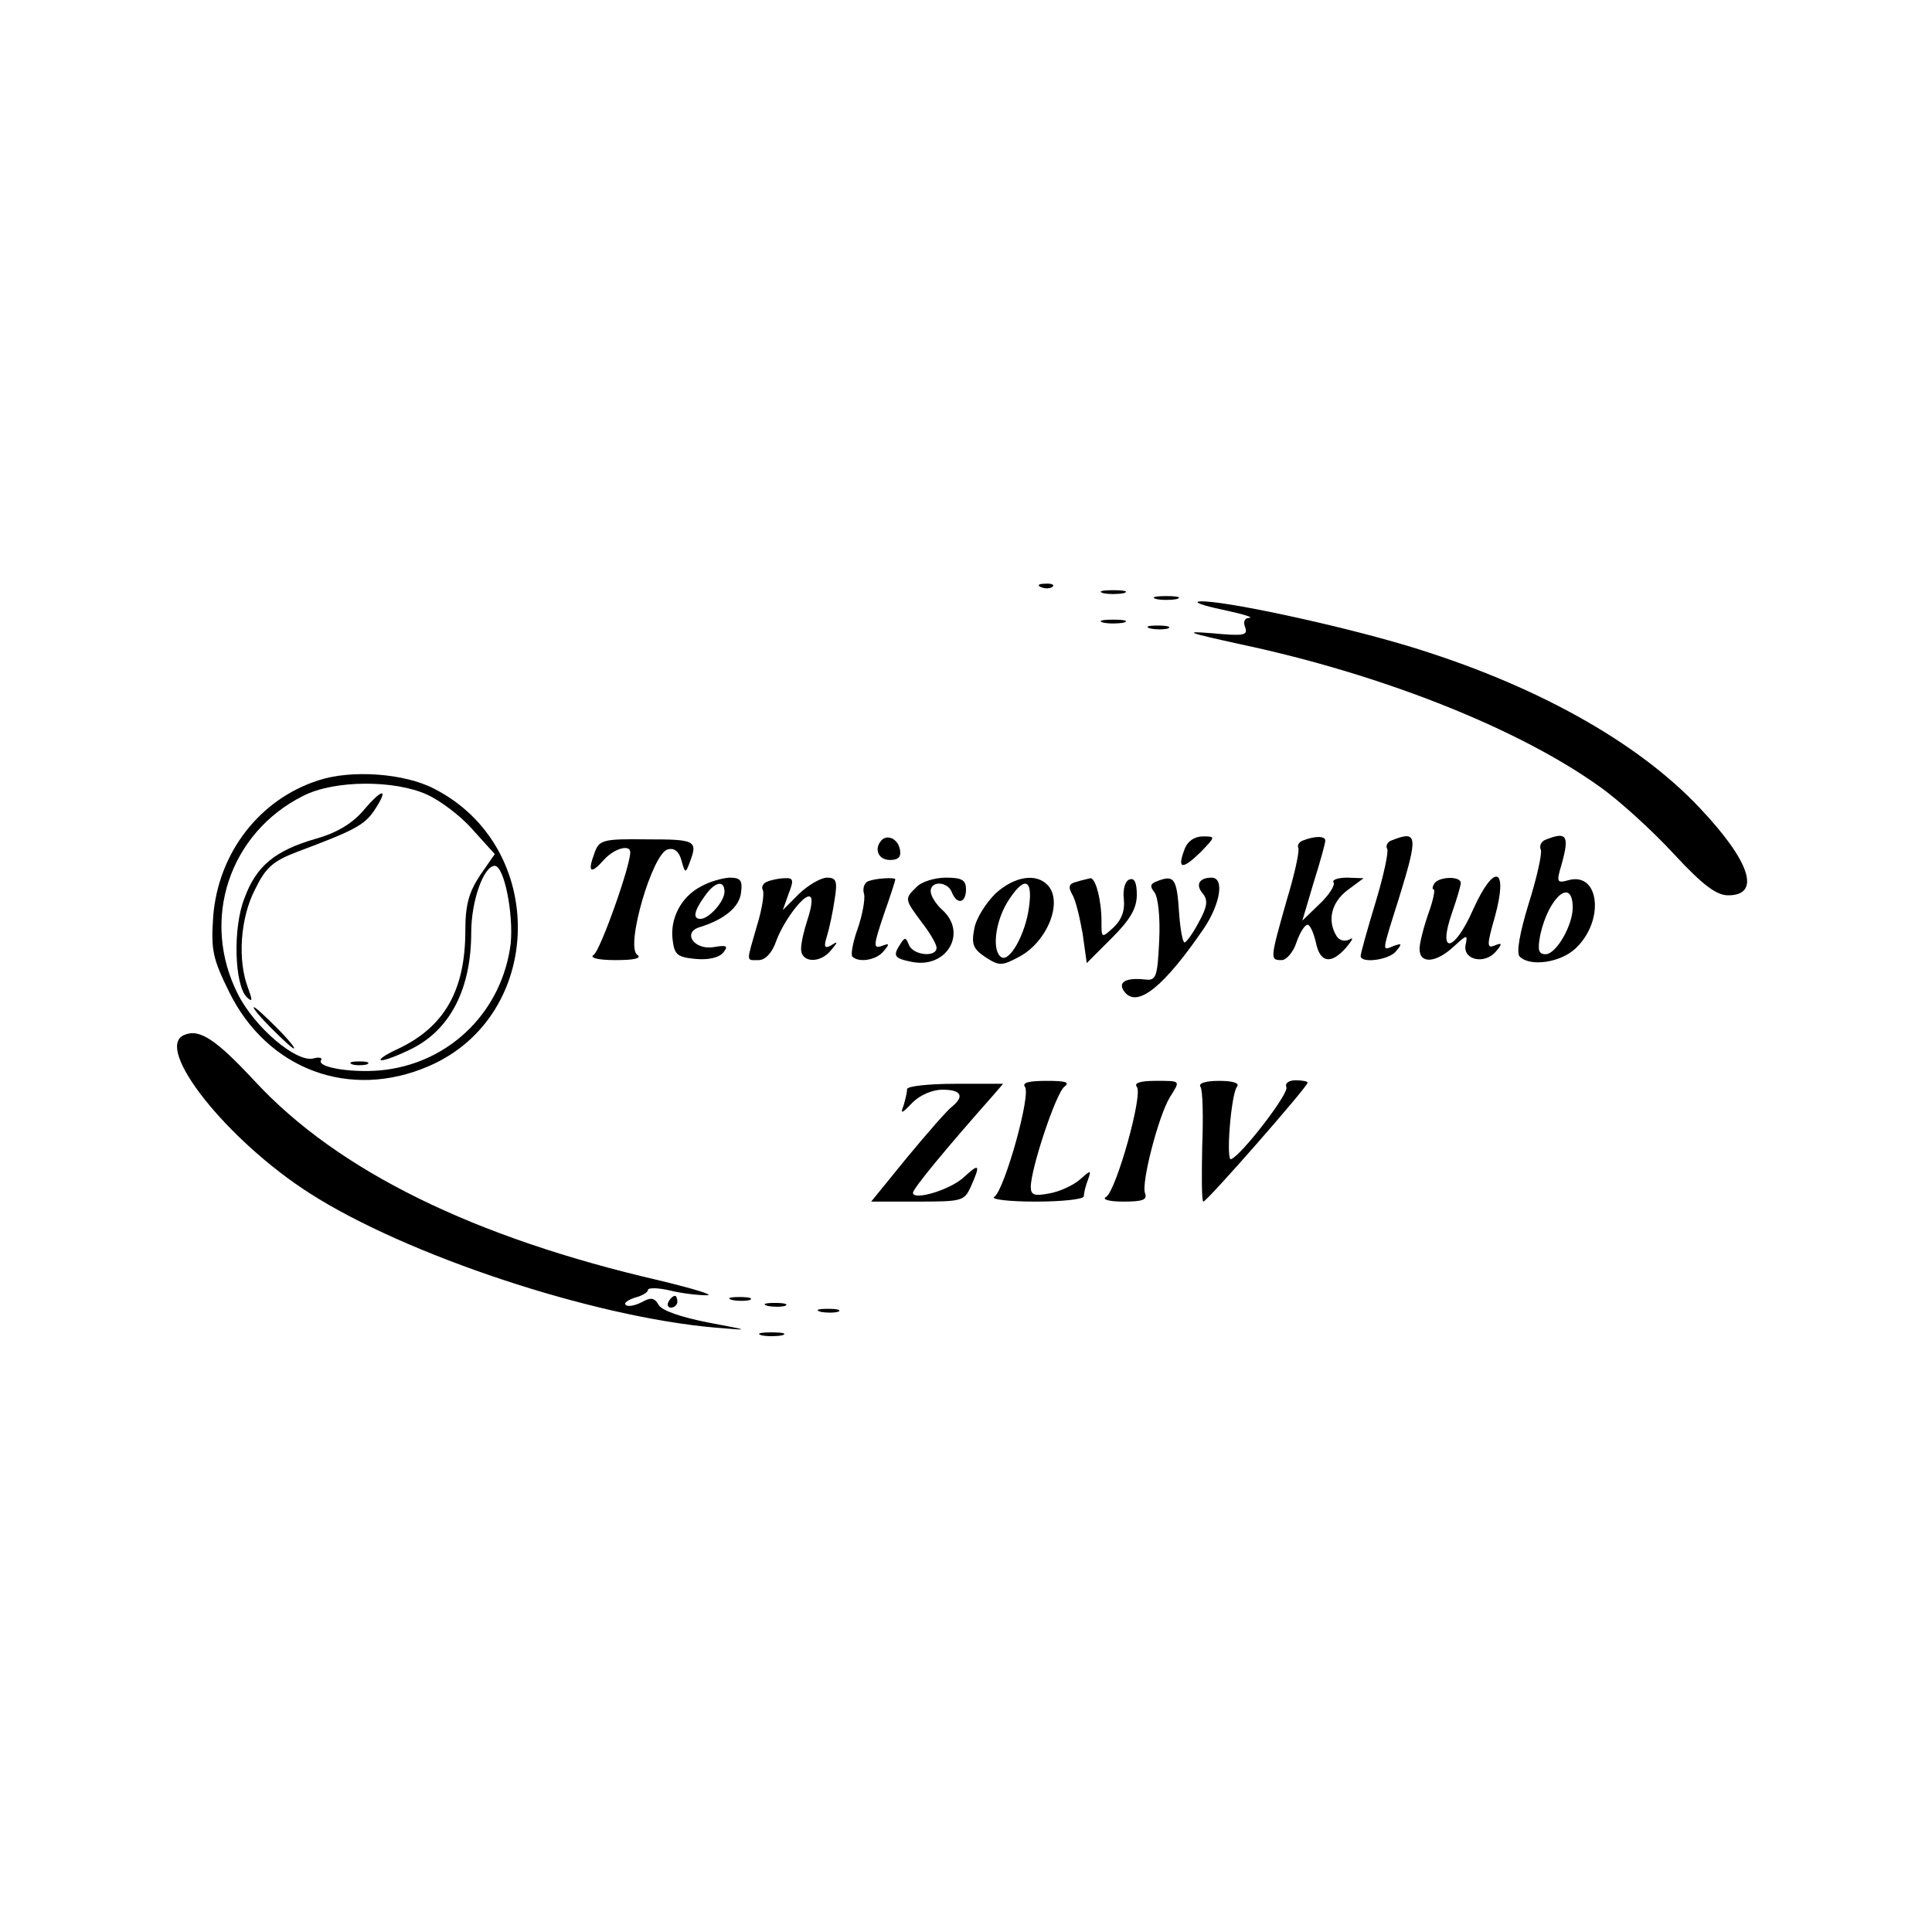<?xml version="1.0" standalone="no"?>
<!DOCTYPE svg PUBLIC "-//W3C//DTD SVG 20010904//EN"
 "http://www.w3.org/TR/2001/REC-SVG-20010904/DTD/svg10.dtd">
<svg version="1.0" xmlns="http://www.w3.org/2000/svg"
 width="328pt" height="328pt" viewBox="0 0 328 328"
 preserveAspectRatio="xMidYMid meet">
<g transform="translate(0,328) scale(0.1,-0.1)"
fill="#000000" stroke="none">
<path d="M1768 2283 c7 -3 16 -2 19 1 4 3 -2 6 -13 5 -11 0 -14 -3 -6 -6z"/>
<path d="M1873 2273 c9 -2 25 -2 35 0 9 3 1 5 -18 5 -19 0 -27 -2 -17 -5z"/>
<path d="M1963 2263 c9 -2 25 -2 35 0 9 3 1 5 -18 5 -19 0 -27 -2 -17 -5z"/>
<path d="M2075 2245 c33 -7 54 -13 46 -14 -8 0 -11 -7 -7 -16 5 -14 -3 -15
-57 -10 -50 4 -41 1 50 -19 240 -51 471 -143 608 -241 33 -23 90 -75 126 -114
50 -54 73 -71 93 -71 56 0 38 57 -48 148 -106 113 -282 211 -498 276 -117 35
-311 77 -351 75 -12 -1 5 -7 38 -14z"/>
<path d="M1873 2223 c9 -2 25 -2 35 0 9 3 1 5 -18 5 -19 0 -27 -2 -17 -5z"/>
<path d="M1953 2213 c9 -2 23 -2 30 0 6 3 -1 5 -18 5 -16 0 -22 -2 -12 -5z"/>
<path d="M540 1955 c-99 -32 -169 -122 -178 -230 -4 -58 -1 -72 27 -129 65
-132 205 -184 339 -126 197 85 203 372 9 471 -50 26 -140 33 -197 14z m185
-24 c22 -10 57 -36 77 -59 l38 -42 -25 -36 c-19 -29 -25 -50 -25 -94 0 -102
-36 -164 -115 -201 -22 -10 -34 -19 -27 -19 7 0 30 9 52 20 65 33 100 102 100
197 0 53 21 113 40 113 16 0 32 -82 27 -132 -14 -112 -99 -199 -211 -214 -50
-7 -119 3 -111 16 3 4 -3 6 -13 3 -29 -7 -99 52 -128 109 -64 126 -15 274 111
337 53 27 155 27 210 2z"/>
<path d="M617 1904 c-19 -22 -45 -38 -81 -48 -69 -20 -101 -46 -121 -101 -20
-50 -17 -147 4 -168 10 -9 10 -6 2 16 -18 47 -13 119 12 167 18 37 30 48 72
64 96 36 114 45 131 71 25 38 13 37 -19 -1z"/>
<path d="M460 1535 c19 -19 36 -35 39 -35 3 0 -10 16 -29 35 -19 19 -36 35
-39 35 -3 0 10 -16 29 -35z"/>
<path d="M598 1473 c6 -2 18 -2 25 0 6 3 1 5 -13 5 -14 0 -19 -2 -12 -5z"/>
<path d="M1009 1831 c-12 -32 -6 -36 16 -11 18 20 45 27 45 13 0 -24 -51 -167
-62 -174 -8 -5 7 -9 37 -9 32 0 45 3 37 9 -21 13 26 174 52 179 11 3 19 -4 23
-19 6 -22 7 -22 14 -3 14 37 10 39 -72 39 -77 1 -82 -1 -90 -24z"/>
<path d="M1497 1854 c-14 -15 -6 -34 14 -34 14 0 19 5 17 17 -3 18 -20 27 -31
17z"/>
<path d="M2011 1838 c-13 -34 -4 -35 27 -5 26 27 26 27 4 27 -14 0 -26 -8 -31
-22z"/>
<path d="M2212 1853 c-6 -2 -10 -8 -8 -12 3 -4 -6 -45 -20 -91 -28 -99 -28
-100 -8 -100 8 0 20 14 25 30 6 17 14 30 19 30 4 0 10 -13 14 -30 7 -35 26
-38 52 -8 10 12 13 18 5 13 -8 -4 -17 -2 -22 6 -16 26 -9 57 19 78 l27 20 -28
1 c-16 0 -26 -4 -23 -8 3 -5 -8 -22 -24 -37 l-29 -28 19 64 c11 35 20 67 20
72 0 8 -18 8 -38 0z"/>
<path d="M2362 1853 c-6 -2 -10 -9 -7 -14 3 -4 -6 -46 -20 -92 -14 -46 -25
-86 -25 -90 0 -13 48 -7 60 8 11 13 10 14 -4 9 -20 -8 -21 -14 9 81 33 107 32
116 -13 98z"/>
<path d="M2623 1854 c-7 -3 -10 -11 -7 -17 2 -7 -7 -48 -21 -92 -15 -49 -21
-83 -15 -89 18 -18 70 -10 95 14 49 46 41 129 -11 116 -21 -6 -22 -4 -13 26
14 50 9 57 -28 42z m47 -115 c0 -30 -28 -79 -46 -79 -12 0 -14 7 -9 33 14 64
55 99 55 46z"/>
<path d="M1190 1775 c-33 -17 -53 -54 -48 -91 3 -25 8 -29 39 -32 21 -2 40 2
47 11 9 11 6 13 -17 9 -33 -5 -53 25 -23 34 42 13 67 34 70 58 3 22 -1 26 -20
26 -13 -1 -34 -7 -48 -15z m40 -9 c0 -16 -26 -46 -41 -46 -13 0 -11 13 7 38
17 25 34 29 34 8z"/>
<path d="M1302 1783 c-6 -2 -10 -9 -7 -14 3 -5 -1 -32 -10 -61 -18 -63 -19
-58 3 -58 11 0 23 12 30 33 14 37 50 83 58 74 4 -3 1 -20 -5 -38 -6 -18 -11
-40 -11 -50 0 -24 33 -25 51 -2 12 14 12 16 0 8 -11 -6 -13 -3 -7 16 4 13 10
41 13 62 5 31 3 37 -13 37 -10 0 -31 -12 -47 -27 l-28 -28 10 28 c9 23 8 27
-7 26 -9 0 -23 -3 -30 -6z"/>
<path d="M1474 1784 c-7 -3 -10 -13 -7 -22 2 -9 -3 -36 -11 -59 -8 -22 -12
-44 -9 -47 11 -11 41 -6 53 9 11 13 10 14 -3 9 -15 -5 -14 1 3 52 11 31 20 59
20 61 0 4 -33 2 -46 -3z"/>
<path d="M1556 1774 c-21 -20 -20 -21 9 -60 14 -18 25 -37 25 -43 0 -17 -40
-13 -47 5 -5 13 -7 13 -14 2 -14 -21 -11 -25 19 -31 59 -12 95 49 52 88 -11
10 -20 24 -20 32 0 18 29 17 36 -2 9 -22 24 -18 24 5 0 16 -7 20 -34 20 -19 0
-42 -7 -50 -16z"/>
<path d="M1690 1763 c-16 -16 -33 -42 -36 -60 -5 -26 -2 -34 19 -48 23 -15 28
-15 56 0 49 25 77 95 49 123 -20 20 -56 14 -88 -15z m57 -23 c-6 -46 -33 -94
-47 -85 -16 10 -11 58 10 93 28 45 44 42 37 -8z"/>
<path d="M1828 1783 c-13 -3 -15 -8 -8 -21 6 -9 13 -39 18 -67 l7 -50 43 43
c31 31 42 50 42 73 0 20 -4 29 -12 26 -8 -2 -12 -17 -10 -34 2 -19 -4 -35 -18
-48 -20 -18 -20 -18 -20 11 0 36 -10 74 -19 73 -3 -1 -14 -3 -23 -6z"/>
<path d="M1962 1783 c-9 -4 -10 -8 -2 -18 6 -8 10 -42 8 -82 -3 -61 -5 -68
-23 -66 -35 4 -49 -5 -35 -22 22 -26 67 11 134 109 28 42 35 86 13 86 -21 0
-28 -12 -15 -27 9 -11 8 -22 -7 -49 -10 -19 -21 -34 -24 -34 -3 0 -7 21 -9 47
-4 63 -8 69 -40 56z"/>
<path d="M2435 1780 c-3 -5 -4 -10 -1 -10 3 0 -1 -19 -9 -41 -8 -23 -15 -50
-15 -60 0 -26 28 -24 58 4 23 21 24 21 20 2 -4 -25 33 -33 52 -10 11 13 10 15
-2 10 -14 -6 -14 0 0 49 23 84 -1 92 -37 12 -32 -73 -61 -78 -36 -6 8 23 15
46 15 51 0 12 -37 11 -45 -1z"/>
<path d="M313 1523 c-53 -21 72 -179 213 -269 164 -105 480 -210 689 -228 60
-5 60 -5 -14 9 -45 9 -78 20 -83 30 -7 12 -13 13 -29 4 -12 -6 -24 -8 -27 -4
-3 3 4 8 16 12 12 3 22 9 22 13 0 4 17 4 38 -1 20 -5 48 -8 62 -8 14 0 -22 11
-80 25 -316 73 -546 186 -687 338 -66 71 -94 90 -120 79z"/>
<path d="M1740 1435 c11 -13 -35 -176 -52 -187 -7 -4 24 -8 70 -8 45 0 82 4
82 9 0 5 3 18 7 28 6 17 5 17 -13 1 -11 -10 -35 -21 -52 -24 -26 -5 -32 -3
-32 11 0 31 43 160 57 170 10 8 2 10 -31 10 -29 0 -41 -3 -36 -10z"/>
<path d="M1930 1435 c11 -13 -35 -176 -52 -187 -8 -4 4 -8 29 -8 33 0 41 3 37
14 -7 17 23 132 42 163 18 29 20 28 -25 28 -26 0 -36 -4 -31 -10z"/>
<path d="M2038 1435 c4 -5 5 -52 3 -102 -1 -51 -1 -93 2 -93 6 0 177 195 177
202 0 2 -9 4 -20 4 -12 0 -19 -5 -16 -12 4 -11 -76 -115 -94 -122 -9 -3 0 110
10 123 5 6 -6 10 -30 10 -23 0 -36 -4 -32 -10z"/>
<path d="M1540 1431 c0 -5 -3 -18 -6 -28 -6 -15 -3 -14 15 5 13 13 34 22 51
22 32 0 38 -11 16 -29 -8 -6 -42 -45 -76 -86 l-61 -75 79 0 c75 0 79 1 90 25
17 38 15 41 -11 17 -23 -22 -87 -41 -87 -27 0 7 56 75 134 163 l19 22 -81 0
c-45 0 -82 -4 -82 -9z"/>
<path d="M1135 1070 c-3 -5 -1 -10 4 -10 6 0 11 5 11 10 0 6 -2 10 -4 10 -3 0
-8 -4 -11 -10z"/>
<path d="M1243 1073 c9 -2 23 -2 30 0 6 3 -1 5 -18 5 -16 0 -22 -2 -12 -5z"/>
<path d="M1303 1063 c9 -2 23 -2 30 0 6 3 -1 5 -18 5 -16 0 -22 -2 -12 -5z"/>
<path d="M1393 1053 c9 -2 23 -2 30 0 6 3 -1 5 -18 5 -16 0 -22 -2 -12 -5z"/>
<path d="M1293 1013 c9 -2 25 -2 35 0 9 3 1 5 -18 5 -19 0 -27 -2 -17 -5z"/>
</g>
</svg>
